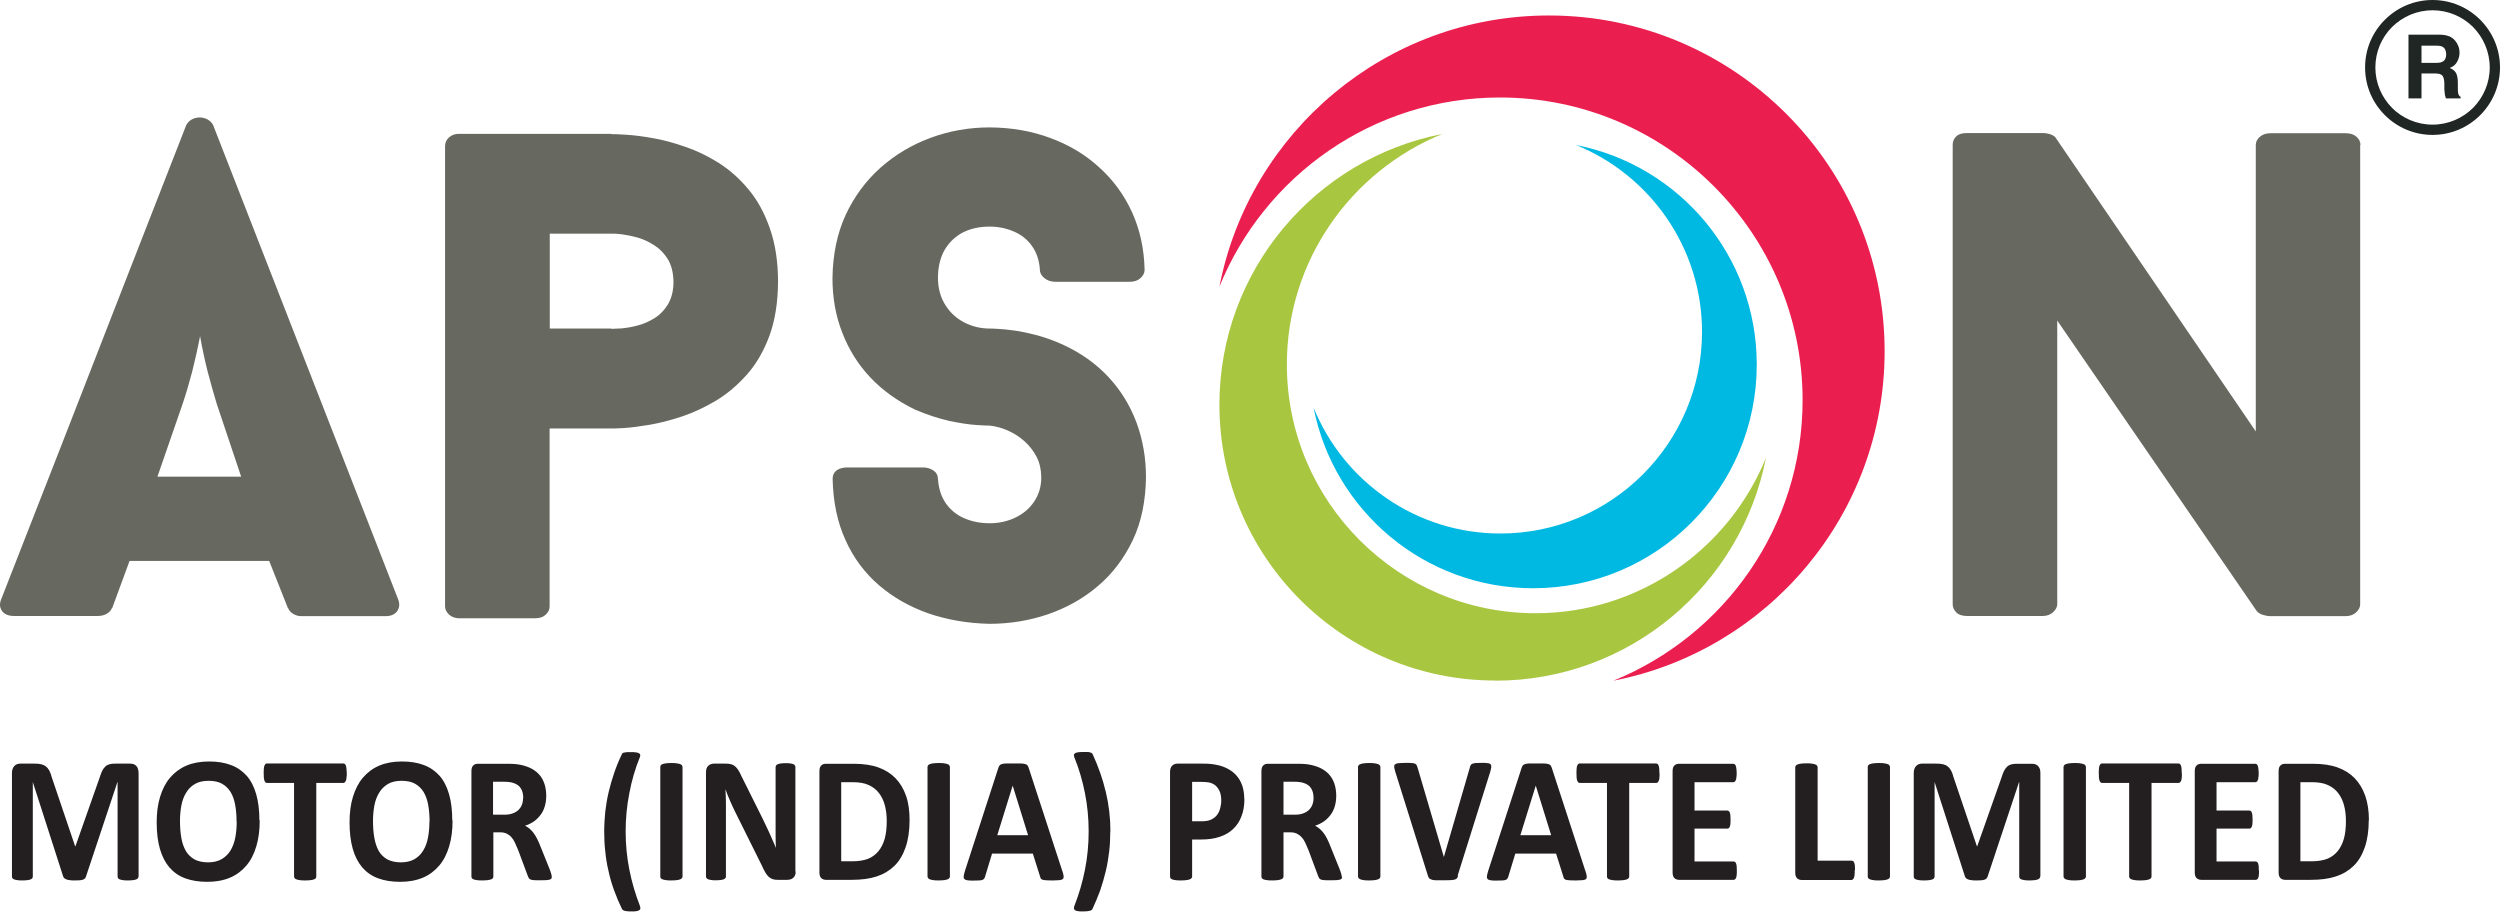 <svg xmlns="http://www.w3.org/2000/svg" id="Layer_2" data-name="Layer 2" viewBox="0 0 163.07 59.46"><defs><style>      .cls-1 {        fill: #1f2624;      }      .cls-1, .cls-2, .cls-3, .cls-4, .cls-5, .cls-6 {        stroke-width: 0px;      }      .cls-2 {        fill: #67685f;      }      .cls-2, .cls-3, .cls-5 {        fill-rule: evenodd;      }      .cls-3 {        fill: #00b9e2;      }      .cls-4 {        fill: #a9c641;      }      .cls-5 {        fill: #231f20;      }      .cls-6 {        fill: #eb1e50;      }    </style></defs><g id="Layer_1-2" data-name="Layer 1"><g><path class="cls-2" d="M18.79,39.7h0v-.05c.05.16.17.29.33.39.17.1.34.15.53.15h5.51c.35,0,.6-.12.75-.33.15-.22.17-.46.07-.74L13.91,8.18c-.11-.23-.3-.38-.53-.46-.24-.08-.48-.08-.71,0-.23.08-.42.23-.53.46-1.31,3.35-2.64,6.77-4,10.25-1.36,3.48-2.71,6.97-4.07,10.45-1.36,3.48-2.69,6.89-4,10.23-.11.28-.09.52.06.74.14.21.42.33.81.33h5.42c.24,0,.44-.05.61-.15.17-.1.29-.23.34-.39v.05l1.14-3.1h9.11l1.23,3.1ZM11.91,26.35h0c.23-.68.43-1.37.62-2.09.18-.72.36-1.5.52-2.33.14.79.3,1.53.48,2.25.18.71.39,1.43.61,2.17l1.59,4.74h-5.46l1.64-4.74ZM39.87,8.73h-9.93c-.27,0-.49.08-.66.24-.16.14-.24.33-.25.54v30.05c0,.19.09.36.25.52.17.16.39.24.66.25h4.96c.32,0,.55-.09.71-.25.16-.16.24-.33.24-.52v-11.61h4.01c.12,0,.4,0,.85-.03.44-.03.99-.1,1.65-.21.65-.11,1.36-.29,2.11-.54.75-.25,1.5-.6,2.24-1.04.74-.45,1.4-1.01,2.02-1.71.61-.69,1.09-1.53,1.46-2.52.36-.99.55-2.16.56-3.51,0-1.35-.19-2.52-.54-3.51-.35-1-.81-1.84-1.4-2.54-.58-.7-1.23-1.27-1.94-1.72-.72-.45-1.44-.8-2.19-1.05-.74-.26-1.44-.45-2.1-.56-.66-.12-1.24-.19-1.72-.22-.48-.03-.81-.05-1-.04ZM39.87,21.43h-4.01v-6.19h4.01c.14,0,.36,0,.67.04.31.04.65.11,1.03.21.39.11.75.28,1.11.51.36.23.65.53.89.92.23.39.35.87.36,1.47,0,.58-.13,1.07-.36,1.46-.23.38-.52.68-.87.9-.36.22-.72.38-1.1.48-.38.1-.73.16-1.04.19-.31.02-.54.03-.68.03ZM64.55,40.69h0c1.32,0,2.59-.21,3.8-.62,1.21-.42,2.3-1.02,3.26-1.84.96-.81,1.71-1.81,2.28-3,.56-1.18.84-2.56.86-4.1,0-1.27-.21-2.46-.62-3.57-.42-1.12-1.02-2.1-1.83-2.97-.81-.87-1.8-1.57-2.97-2.11-.58-.26-1.13-.46-1.68-.61-.54-.14-1.03-.25-1.48-.31-.45-.06-.81-.1-1.1-.11-.29-.02-.46-.02-.52-.02-.6,0-1.15-.14-1.66-.4-.51-.27-.92-.64-1.23-1.14-.31-.49-.47-1.07-.48-1.74,0-.76.16-1.39.46-1.89.3-.49.71-.87,1.21-1.12.5-.24,1.07-.36,1.7-.36.57,0,1.09.11,1.58.32.49.21.88.52,1.18.94.3.42.48.94.52,1.56,0,.21.11.39.29.54.19.15.41.23.67.24h4.92c.28,0,.51-.08.68-.24.17-.15.27-.33.27-.54-.03-1.38-.31-2.64-.83-3.78-.52-1.13-1.24-2.11-2.16-2.93-.91-.83-1.98-1.46-3.19-1.9-1.21-.45-2.52-.67-3.93-.68-1.34,0-2.63.23-3.85.68-1.22.45-2.31,1.1-3.27,1.95-.96.86-1.72,1.89-2.28,3.1-.55,1.21-.83,2.58-.85,4.11,0,1.27.21,2.47.64,3.55.42,1.09,1.02,2.06,1.82,2.91.8.85,1.78,1.55,2.91,2.1.79.34,1.53.58,2.23.74.71.15,1.3.24,1.78.27.47.03.76.05.87.04.38.04.77.14,1.16.31.39.17.75.39,1.09.69.33.29.61.64.81,1.03.21.4.3.84.31,1.34,0,.62-.17,1.16-.48,1.61-.31.45-.72.79-1.23,1.03-.51.24-1.06.36-1.66.36s-1.15-.11-1.64-.32c-.5-.21-.9-.54-1.21-.97-.3-.43-.48-.97-.52-1.62-.01-.23-.11-.41-.31-.54-.19-.12-.41-.19-.64-.19h-4.96c-.3,0-.53.07-.7.19-.17.13-.26.31-.26.54.03,1.52.31,2.85.84,4.01.52,1.16,1.25,2.14,2.18,2.94.93.8,2.01,1.41,3.23,1.84,1.23.42,2.56.65,3.99.68ZM153.97,9.46c0-.21-.09-.39-.26-.54-.17-.15-.4-.23-.7-.23h-4.92c-.28,0-.51.08-.68.23-.17.14-.27.33-.27.54v18.68l-13.07-19.18c-.08-.09-.2-.16-.36-.21-.15-.05-.3-.07-.42-.07h-5.01c-.32,0-.55.08-.69.23-.15.14-.22.33-.22.54v29.96c0,.19.07.36.22.52.14.16.37.24.69.25h4.96c.28,0,.51-.09.68-.25.17-.16.27-.33.27-.52v-18.5l13.02,18.96c.11.11.24.2.41.24.17.05.31.08.41.08h4.96c.3,0,.53-.09.7-.25.17-.16.26-.33.26-.52V9.46Z"></path><path class="cls-5" d="M100.17,51.26h0l-1,3.22h2.01l-1-3.22ZM103.42,56.82h0c.04.14.07.25.08.33,0,.08,0,.14-.04.18-.04.04-.11.07-.21.08-.1,0-.24.02-.42.02s-.33,0-.44-.01c-.1,0-.18-.02-.24-.03-.05-.02-.09-.04-.12-.07-.02-.03-.04-.07-.05-.12l-.48-1.52h-2.66l-.45,1.48c-.02.05-.03.1-.06.14-.02.04-.06.07-.11.09-.05.02-.13.04-.22.04-.1,0-.22.01-.38.01-.17,0-.3,0-.39-.02-.09-.01-.16-.04-.2-.09-.04-.04-.05-.11-.04-.19.01-.08.04-.19.08-.33l2.18-6.72c.02-.07.05-.12.08-.16.03-.04.08-.07.14-.09.06-.02.15-.03.26-.04.11,0,.26,0,.45,0,.21,0,.39,0,.52,0,.13,0,.23.02.3.04.07.02.12.05.15.1.03.04.06.1.08.18l2.19,6.72ZM95.11,57.12h0c-.02.07-.04.12-.07.16-.03.04-.08.07-.14.09-.07.02-.15.03-.27.04-.11,0-.26.01-.44.01-.15,0-.27,0-.38,0-.11,0-.19,0-.26-.01-.07,0-.13-.02-.18-.04-.05-.02-.08-.03-.12-.06-.03-.02-.05-.05-.07-.09-.02-.03-.03-.07-.05-.13l-2.11-6.72c-.04-.14-.07-.25-.08-.33,0-.08,0-.14.05-.18.05-.04.12-.07.23-.08.11,0,.26-.02.46-.02.17,0,.3,0,.39.01.09,0,.17.02.22.04.05.02.09.05.11.09.02.04.04.09.06.15l1.72,5.85h0l1.69-5.82c.02-.07.03-.12.05-.16.02-.04.06-.07.11-.1.05-.02.13-.04.23-.05.1,0,.23-.01.4-.01s.3,0,.39.02c.09.01.16.04.19.09.03.04.04.11.03.19-.01.08-.04.19-.08.33l-2.11,6.72ZM90.04,57.18h0s-.01.07-.04.1c-.02.03-.06.06-.12.08-.05.02-.13.04-.22.05-.09.01-.21.02-.35.02s-.25,0-.35-.02c-.09-.01-.17-.03-.22-.05-.05-.02-.09-.04-.12-.08-.02-.03-.04-.07-.04-.1v-7.16s.01-.07.04-.1c.02-.03.06-.06.12-.08.06-.02.13-.04.22-.05.09-.01.21-.02.35-.02s.26,0,.35.02c.09.01.16.03.22.05.06.02.1.04.12.08.02.03.04.07.04.1v7.16ZM85.68,52.05h0c0-.25-.05-.46-.16-.63-.1-.17-.28-.29-.52-.36-.07-.02-.15-.04-.25-.05-.09-.01-.22-.02-.39-.02h-.64v2.15h.73c.21,0,.38-.02.54-.08.15-.05.28-.13.38-.22.1-.1.18-.21.23-.34.05-.13.08-.28.08-.45ZM87.54,57.19h0s0,.08-.02.11c-.02.03-.05.05-.1.07-.05.02-.13.03-.24.04-.1,0-.25.01-.43.01-.15,0-.28,0-.37-.01-.09,0-.16-.02-.22-.04-.05-.02-.09-.05-.11-.08-.02-.03-.04-.07-.06-.12l-.63-1.69c-.08-.19-.15-.36-.22-.51-.07-.15-.15-.27-.25-.37-.09-.1-.19-.17-.31-.23-.12-.05-.25-.08-.41-.08h-.45v2.89s-.01.07-.04.1c-.02.03-.06.06-.12.08-.06.02-.13.04-.22.05-.09.01-.21.02-.35.02s-.25,0-.35-.02c-.09-.01-.17-.03-.22-.05-.05-.02-.09-.04-.11-.08-.02-.03-.03-.07-.03-.1v-6.88c0-.17.04-.3.12-.37.08-.08.18-.11.3-.11h1.83c.19,0,.34,0,.46.01.12,0,.23.02.33.03.28.04.54.12.77.22.23.11.42.24.58.41.16.17.28.37.36.6.08.23.13.5.13.8,0,.25-.03.49-.09.69-.06.21-.15.4-.27.56-.12.16-.26.31-.43.43-.17.12-.37.22-.59.29.11.06.21.12.3.2.09.08.18.17.26.28.08.11.16.24.23.38.07.14.14.3.21.48l.6,1.49c.06.15.09.26.11.33.02.07.03.12.03.16ZM79.66,52.22h0c0-.27-.04-.48-.13-.66-.09-.17-.2-.3-.32-.38-.13-.08-.26-.13-.4-.15-.14-.02-.29-.03-.44-.03h-.61v2.57h.64c.23,0,.42-.03.58-.1.15-.07.28-.16.38-.28.1-.12.17-.26.22-.43.05-.17.08-.35.08-.54ZM81.17,52.11h0c0,.43-.06.8-.19,1.13-.12.33-.3.6-.54.83-.24.23-.53.4-.87.51-.35.12-.75.18-1.22.18h-.59v2.42s-.01.07-.04.1c-.02.03-.06.06-.12.08-.06.02-.13.04-.22.05-.09.01-.21.02-.35.02s-.25,0-.35-.02c-.09-.01-.17-.03-.22-.05-.05-.02-.09-.04-.11-.08-.02-.03-.03-.07-.03-.1v-6.82c0-.18.04-.32.13-.41.09-.09.21-.14.35-.14h1.67c.17,0,.33,0,.48.02.15.01.33.04.54.09.21.05.43.13.64.25.22.12.4.27.56.46.15.18.27.4.35.65.08.25.12.53.12.83ZM72.42,54.24h0c0,.44-.02.88-.07,1.3-.05.43-.12.85-.22,1.27-.1.42-.22.84-.36,1.25-.15.41-.32.82-.51,1.23-.01.03-.03.05-.06.07-.03.02-.07.04-.12.05-.05.01-.11.02-.18.03-.07,0-.16.01-.26.01-.15,0-.27,0-.35-.02-.08-.01-.14-.04-.18-.07-.04-.03-.06-.07-.06-.11,0-.04.01-.1.03-.16.3-.77.53-1.55.69-2.36.16-.81.24-1.64.24-2.5s-.08-1.68-.24-2.49c-.16-.81-.39-1.6-.7-2.36-.02-.05-.02-.1-.02-.14,0-.04.03-.08.08-.11.04-.03.11-.05.19-.06.08-.01.19-.02.33-.02.11,0,.21,0,.28,0,.07,0,.13.01.18.03.05.01.08.03.1.04.02.02.03.03.05.05.38.82.67,1.65.87,2.49.2.84.3,1.69.3,2.57ZM66.05,51.26h0l-1,3.22h2.01l-1-3.22ZM69.3,56.82h0c.04.14.07.25.08.33,0,.08,0,.14-.05.18-.04.04-.11.07-.21.08-.1,0-.24.02-.42.02s-.33,0-.44-.01c-.1,0-.18-.02-.24-.03-.05-.02-.09-.04-.12-.07-.02-.03-.04-.07-.05-.12l-.48-1.52h-2.66l-.45,1.48c-.01.05-.03.1-.06.14-.02.04-.06.07-.11.09-.05.02-.13.04-.22.04-.1,0-.22.01-.38.01-.17,0-.3,0-.39-.02s-.16-.04-.2-.09c-.04-.04-.05-.11-.04-.19.01-.08.04-.19.08-.33l2.18-6.72c.02-.07.05-.12.08-.16.03-.04.08-.07.14-.09.06-.02.15-.03.27-.04.11,0,.26,0,.45,0,.21,0,.39,0,.52,0,.13,0,.23.02.3.04.07.02.12.05.15.1.03.04.06.1.08.18l2.19,6.72ZM61.96,57.18h0s-.01.07-.04.1c-.02.03-.06.06-.12.08-.05.02-.13.04-.22.05-.09.01-.21.02-.35.02s-.25,0-.35-.02c-.09-.01-.17-.03-.22-.05-.06-.02-.09-.04-.12-.08-.02-.03-.04-.07-.04-.1v-7.16s.01-.07.04-.1c.02-.03.06-.06.12-.08.06-.02.13-.04.22-.05.09-.01.21-.02.35-.02s.26,0,.35.02c.09.01.16.03.22.05.06.02.1.04.12.08.02.03.04.07.04.1v7.16ZM57.84,53.54h0c0-.36-.04-.69-.12-1-.08-.31-.21-.58-.38-.8-.17-.23-.39-.4-.67-.53-.27-.13-.63-.19-1.07-.19h-.73v5.16h.75c.39,0,.73-.06,1-.16.27-.11.5-.28.68-.5.18-.22.32-.5.41-.82.09-.33.13-.71.13-1.15ZM59.33,53.49h0c0,.69-.09,1.29-.26,1.78-.17.49-.41.9-.73,1.21-.32.31-.7.54-1.16.69-.46.15-1,.22-1.62.22h-1.69c-.12,0-.22-.04-.3-.11-.08-.08-.12-.2-.12-.37v-6.61c0-.17.04-.3.12-.37.08-.08.18-.11.3-.11h1.82c.63,0,1.17.08,1.61.24.44.16.81.39,1.11.7.3.31.53.69.69,1.15.16.46.23.99.23,1.59ZM51.9,56.85h0c0,.09-.01.17-.04.24-.03.07-.07.13-.12.17-.05.05-.11.08-.18.1-.07.02-.14.03-.21.03h-.61c-.13,0-.24-.01-.33-.04-.09-.03-.18-.08-.26-.15-.08-.07-.16-.17-.23-.29-.07-.12-.15-.28-.24-.48l-1.76-3.54c-.1-.21-.21-.44-.31-.68-.11-.24-.2-.48-.28-.71h-.01c.01.28.03.56.03.84,0,.28,0,.57,0,.86v3.97s0,.07-.03.1c-.02.03-.05.06-.1.08-.05.02-.12.04-.2.05-.08.01-.19.02-.32.02s-.23,0-.32-.02c-.08-.01-.15-.03-.2-.05-.05-.02-.08-.05-.1-.08-.02-.03-.03-.07-.03-.1v-6.81c0-.18.05-.32.15-.41.1-.09.22-.14.37-.14h.77c.14,0,.25.01.35.04.1.03.18.07.25.13.07.06.15.14.21.24.07.1.13.23.2.38l1.38,2.77c.08.17.16.33.24.5.08.16.15.32.23.49.07.16.14.32.21.48.07.16.14.31.2.47h0c-.01-.27-.02-.56-.02-.86,0-.3,0-.58,0-.85v-3.56s.01-.07.03-.11c.02-.03.06-.06.11-.08.05-.02.12-.04.2-.05.08-.01.19-.02.32-.02s.23,0,.31.02c.08,0,.15.03.19.05.05.02.08.05.1.08.02.03.03.07.03.11v6.81ZM44.52,57.18h0s-.01.07-.04.1c-.02.03-.06.06-.12.08-.05.02-.13.04-.22.05s-.21.02-.35.02-.25,0-.35-.02c-.09-.01-.17-.03-.22-.05-.06-.02-.09-.04-.12-.08-.02-.03-.03-.07-.03-.1v-7.16s.01-.07.03-.1c.02-.03.06-.06.12-.08.06-.02.13-.04.22-.05.09-.01.21-.02.35-.02s.26,0,.35.02c.09.01.16.03.22.05.06.02.1.04.12.08.02.03.04.07.04.1v7.16ZM41.74,49.38h0c-.31.76-.54,1.55-.69,2.36-.16.81-.24,1.64-.24,2.49s.08,1.69.24,2.49c.16.81.39,1.6.69,2.37.02.06.03.12.03.16,0,.05-.02.08-.06.11-.04.03-.1.06-.18.07-.08.02-.2.02-.34.02-.1,0-.19,0-.26-.01-.07,0-.14-.02-.18-.03-.05-.01-.09-.03-.12-.05-.03-.02-.05-.05-.06-.07-.2-.41-.37-.81-.52-1.23-.15-.41-.27-.83-.36-1.25-.1-.42-.17-.84-.21-1.27-.05-.43-.07-.86-.07-1.3s.03-.87.07-1.3c.05-.43.12-.85.22-1.27.1-.42.22-.84.36-1.25.14-.41.31-.83.51-1.24,0-.02.02-.04.04-.05.02-.02.05-.03.1-.04.04-.01.1-.02.18-.03.07,0,.17,0,.29,0,.13,0,.24,0,.32.02.08.01.15.03.19.06.04.03.07.06.07.11,0,.04,0,.09-.02.14ZM34.13,52.05h0c0-.25-.05-.46-.16-.63-.1-.17-.28-.29-.52-.36-.07-.02-.15-.04-.25-.05-.09-.01-.22-.02-.39-.02h-.65v2.15h.73c.21,0,.38-.02.54-.08.15-.05.28-.13.38-.22.1-.1.18-.21.23-.34.05-.13.08-.28.08-.45ZM35.99,57.19h0s0,.08-.02.11c-.01.03-.05.05-.1.07-.05.02-.13.03-.24.04-.11,0-.25.01-.43.01-.15,0-.28,0-.37-.01-.09,0-.16-.02-.22-.04-.05-.02-.09-.05-.11-.08-.02-.03-.04-.07-.06-.12l-.63-1.69c-.08-.19-.15-.36-.22-.51-.07-.15-.15-.27-.24-.37-.09-.1-.19-.17-.31-.23-.12-.05-.25-.08-.41-.08h-.45v2.89s-.01.07-.03.1c-.02.03-.06.06-.12.08-.06.02-.13.04-.22.05-.09.01-.21.02-.35.02s-.25,0-.35-.02c-.09-.01-.17-.03-.22-.05-.05-.02-.09-.04-.11-.08-.02-.03-.03-.07-.03-.1v-6.88c0-.17.04-.3.12-.37.08-.08.18-.11.3-.11h1.83c.19,0,.34,0,.46.01.12,0,.23.02.33.03.28.04.54.12.77.22.23.11.42.24.58.41.16.17.28.37.36.6.08.23.13.5.13.8,0,.25-.03.49-.09.69-.06.21-.15.4-.27.56-.12.16-.26.31-.43.43-.17.12-.37.22-.59.29.11.06.21.12.3.2.09.08.18.17.26.28.08.11.16.24.23.38.07.14.14.3.21.48l.6,1.49c.06.15.09.26.11.33.02.07.03.12.03.16ZM28.02,53.59h0c0-.4-.03-.76-.09-1.09-.06-.33-.16-.61-.3-.84-.14-.23-.33-.41-.56-.54-.23-.13-.53-.19-.88-.19s-.65.07-.89.21c-.23.14-.43.33-.57.57-.15.24-.25.52-.31.83-.06.32-.09.66-.09,1.01,0,.41.03.79.09,1.12.06.33.16.61.29.85.14.23.33.41.56.54.23.12.53.19.88.19s.65-.07.89-.21c.24-.14.43-.33.57-.57.15-.24.25-.52.31-.85.06-.32.09-.67.09-1.03ZM29.52,53.51h0c0,.63-.07,1.19-.22,1.69-.15.5-.36.92-.65,1.26-.29.34-.64.61-1.07.79-.43.18-.92.27-1.48.27s-1.03-.08-1.44-.23c-.41-.15-.75-.39-1.03-.71-.27-.32-.48-.72-.62-1.21-.14-.49-.21-1.07-.21-1.73,0-.61.07-1.17.22-1.66.15-.49.36-.91.65-1.25.29-.34.64-.61,1.07-.79.42-.18.92-.27,1.48-.27s1.01.08,1.42.23c.41.15.75.39,1.03.7.28.32.48.72.62,1.2.14.48.21,1.05.21,1.71ZM22.62,50.44h0c0,.11,0,.21-.02.29,0,.08-.02.15-.04.19-.02.05-.04.09-.07.11-.03.02-.06.04-.09.04h-1.77v6.11s-.01.07-.03.1c-.02.03-.06.06-.12.08-.05.02-.13.04-.22.05-.09.01-.21.02-.35.02s-.25,0-.35-.02c-.09-.01-.17-.03-.22-.05-.06-.02-.1-.04-.12-.08-.02-.03-.04-.07-.04-.1v-6.11h-1.77s-.07-.01-.09-.04c-.03-.02-.05-.06-.07-.11-.02-.05-.03-.11-.04-.19,0-.08-.01-.18-.01-.29s0-.22.01-.3c0-.08.02-.15.04-.2.02-.05.04-.08.07-.11.02-.02.06-.03.09-.03h4.99s.06.01.09.03c.03.02.05.06.07.11.02.05.03.11.04.2,0,.08.02.18.02.3ZM15.43,53.59h0c0-.4-.03-.76-.09-1.09-.06-.33-.16-.61-.3-.84-.14-.23-.33-.41-.56-.54-.23-.13-.53-.19-.88-.19s-.65.07-.89.21c-.24.14-.43.33-.57.57-.15.24-.25.52-.31.83-.06.32-.09.66-.09,1.01,0,.41.03.79.09,1.12.06.33.16.61.3.85.14.23.33.41.56.54.23.12.53.19.88.19s.65-.07.89-.21c.24-.14.43-.33.58-.57.14-.24.25-.52.31-.85.06-.32.09-.67.09-1.03ZM16.94,53.51h0c0,.63-.07,1.19-.22,1.69-.15.5-.36.92-.65,1.26-.29.34-.64.61-1.07.79-.43.18-.92.27-1.48.27s-1.03-.08-1.44-.23c-.41-.15-.75-.39-1.03-.71-.27-.32-.48-.72-.62-1.21-.14-.49-.21-1.07-.21-1.73,0-.61.07-1.17.22-1.66.15-.49.36-.91.65-1.25.29-.34.65-.61,1.07-.79.42-.18.92-.27,1.48-.27s1.01.08,1.42.23c.41.15.75.39,1.03.7.28.32.48.72.62,1.2.14.48.21,1.05.21,1.71ZM9.03,57.18h0s0,.07-.03.1c-.02.03-.06.06-.11.08-.05.02-.12.04-.21.05-.09.01-.2.02-.33.02s-.24,0-.33-.02c-.09-.01-.16-.03-.21-.05-.05-.02-.09-.04-.11-.08-.02-.03-.03-.07-.03-.1v-6.17h-.01l-2.05,6.16c-.01.05-.04.09-.07.13-.03.03-.08.06-.13.08-.06.02-.13.03-.22.04-.08,0-.19.01-.32.01s-.23,0-.32-.02c-.09-.01-.16-.02-.22-.05-.06-.02-.1-.05-.14-.08-.03-.03-.05-.07-.07-.11l-1.98-6.16h0v6.17s-.01.07-.03.1c-.02.03-.06.06-.11.08-.05.02-.12.04-.21.05-.09.01-.2.02-.33.02s-.24,0-.33-.02c-.09-.01-.16-.03-.21-.05-.05-.02-.09-.04-.11-.08-.02-.03-.03-.07-.03-.1v-6.75c0-.2.05-.35.15-.46.1-.11.23-.16.39-.16h.94c.17,0,.31.01.43.04.12.03.23.08.31.15.09.07.16.16.22.27.06.11.11.25.15.41l1.53,4.52h.02l1.59-4.51c.05-.16.1-.3.16-.42.06-.11.12-.2.2-.27.07-.07.16-.12.27-.15.1-.03.22-.04.36-.04h.97c.1,0,.19.01.26.04.07.03.13.07.17.12.05.05.08.12.1.19.02.08.04.16.04.26v6.75ZM153.02,53.54h0c0-.36-.04-.69-.12-1-.08-.31-.21-.58-.38-.8-.17-.23-.39-.4-.67-.53-.27-.13-.63-.19-1.07-.19h-.73v5.16h.75c.39,0,.73-.06,1-.16.27-.11.5-.28.68-.5.18-.22.32-.5.41-.82.09-.33.13-.71.13-1.15ZM154.51,53.49h0c0,.69-.09,1.29-.26,1.78-.17.49-.41.9-.73,1.21-.32.31-.7.54-1.16.69-.46.15-1,.22-1.62.22h-1.69c-.12,0-.22-.04-.3-.11-.08-.08-.12-.2-.12-.37v-6.61c0-.17.04-.3.12-.37.08-.08.18-.11.3-.11h1.82c.63,0,1.17.08,1.61.24.44.16.81.39,1.11.7.3.31.53.69.69,1.15.16.46.24.99.24,1.59ZM147.35,56.79h0c0,.11,0,.21-.01.28,0,.08-.02.14-.04.19-.02.05-.04.08-.07.1-.03.02-.06.03-.09.03h-3.56c-.12,0-.22-.04-.3-.11-.08-.08-.12-.2-.12-.37v-6.61c0-.17.04-.3.12-.37.08-.08.18-.11.3-.11h3.53s.06.01.09.03c.03.02.05.05.07.1.02.05.03.11.04.19,0,.08.02.17.02.29,0,.11,0,.2-.02.28,0,.08-.02.14-.04.18-.02.05-.04.08-.07.1-.03.02-.05.03-.09.03h-2.53v1.85h2.14s.06.01.09.03c.03.02.05.06.07.1.02.05.03.11.04.18,0,.08.01.17.01.28s0,.21-.01.28c0,.07-.02.13-.04.18-.02.05-.04.08-.07.1-.03.02-.06.03-.09.03h-2.14v2.14h2.55s.06.01.09.03c.03.02.05.05.07.1.02.05.03.11.04.18,0,.08.01.17.01.28ZM142.32,50.44h0c0,.11,0,.21-.01.29,0,.08-.02.15-.04.19-.02.05-.04.09-.07.11-.03.02-.06.04-.09.04h-1.77v6.11s-.01.07-.04.1c-.02.03-.06.06-.12.08-.05.02-.13.04-.22.05-.09.01-.21.02-.35.02s-.25,0-.35-.02c-.09-.01-.17-.03-.22-.05-.06-.02-.09-.04-.12-.08-.02-.03-.04-.07-.04-.1v-6.11h-1.77s-.07-.01-.09-.04c-.03-.02-.05-.06-.07-.11-.02-.05-.03-.11-.04-.19,0-.08-.01-.18-.01-.29s0-.22.01-.3c0-.08.02-.15.04-.2.02-.05.04-.08.07-.11.02-.02.06-.03.09-.03h4.99s.06.01.09.03c.03.02.05.06.07.11.02.05.03.11.04.2,0,.08.01.18.01.3ZM136.06,57.18h0s-.01.07-.04.1c-.02.03-.06.06-.12.08-.05.02-.13.04-.22.05-.09.01-.21.02-.35.02s-.25,0-.35-.02c-.09-.01-.17-.03-.22-.05-.05-.02-.09-.04-.12-.08-.02-.03-.04-.07-.04-.1v-7.16s.01-.07.04-.1c.02-.03.06-.06.12-.08.06-.02.13-.04.22-.05.09-.01.21-.02.35-.02s.26,0,.35.02c.09.01.16.03.22.05.06.02.1.04.12.08.02.03.04.07.04.1v7.16ZM133.07,57.18h0s0,.07-.03.1c-.02.03-.06.06-.11.08-.05.02-.12.04-.21.05-.09.01-.2.02-.33.02s-.24,0-.33-.02c-.09-.01-.16-.03-.21-.05-.05-.02-.09-.04-.11-.08-.02-.03-.03-.07-.03-.1v-6.17h-.01l-2.05,6.16c-.02.05-.04.09-.07.13-.03.03-.08.06-.13.08-.06.02-.13.03-.22.04-.09,0-.19.01-.32.01s-.23,0-.32-.02c-.09-.01-.16-.02-.22-.05-.06-.02-.1-.05-.13-.08-.03-.03-.06-.07-.07-.11l-1.98-6.16h0v6.17s-.01.07-.03.1c-.02.03-.06.06-.11.08-.05.02-.12.04-.21.05-.09.01-.2.02-.33.02s-.24,0-.33-.02c-.09-.01-.16-.03-.21-.05-.05-.02-.09-.04-.11-.08-.02-.03-.03-.07-.03-.1v-6.75c0-.2.05-.35.15-.46.1-.11.23-.16.39-.16h.94c.17,0,.31.01.43.04.12.03.23.08.31.15.09.07.16.16.22.27.06.11.11.25.15.41l1.53,4.52h.02l1.59-4.5c.05-.16.1-.3.16-.42.06-.11.12-.2.2-.27.07-.07.16-.12.27-.15.1-.03.22-.04.36-.04h.97c.1,0,.19.01.26.04.07.03.13.07.17.12.05.05.08.12.11.19.02.08.03.16.03.26v6.75ZM123.28,57.18h0s-.01.07-.04.1c-.02.03-.06.06-.12.08-.05.02-.13.04-.22.05-.09.01-.21.02-.35.02s-.25,0-.35-.02c-.09-.01-.17-.03-.22-.05-.05-.02-.09-.04-.12-.08-.02-.03-.03-.07-.03-.1v-7.16s.01-.07.03-.1c.02-.03.06-.06.12-.08.06-.02.13-.04.22-.05.09-.01.21-.02.35-.02s.26,0,.35.02c.09.01.16.03.22.05.06.02.1.04.12.08.02.03.04.07.04.1v7.16ZM113.29,56.79c0,.11,0,.21-.01.28,0,.08-.02.14-.04.19-.02.04-.04.08-.07.1-.03.02-.06.03-.09.03h-3.56c-.12,0-.22-.04-.3-.11-.08-.08-.12-.2-.12-.37v-6.61c0-.17.04-.3.12-.37.08-.08.18-.11.3-.11h3.54s.06.01.09.03c.03.02.05.05.07.1.02.05.03.11.04.19.01.08.02.17.02.29,0,.11,0,.2-.02.28,0,.08-.02.14-.04.18-.02.05-.04.08-.07.1-.03.02-.05.03-.09.03h-2.53v1.85h2.14s.06.01.09.03c.03.02.05.06.07.1.02.05.03.11.04.18,0,.08.01.17.01.28s0,.21-.01.28c0,.07-.02.13-.04.18-.02.05-.04.08-.07.1-.03.02-.06.03-.09.03h-2.14v2.14h2.55s.06.01.09.03c.03.02.05.05.07.1.02.05.03.11.04.18,0,.08.01.17.01.28ZM120.98,56.75c0,.12,0,.22-.01.3,0,.08-.02.15-.04.2-.02.05-.04.09-.07.11-.03.02-.06.04-.09.04h-3.25c-.12,0-.22-.04-.3-.11-.08-.08-.12-.2-.12-.37v-6.88s.01-.07.04-.1c.02-.03.06-.06.12-.08.05-.02.13-.04.22-.05.09-.01.21-.02.35-.02s.26,0,.35.02c.09.01.16.03.22.05.06.02.1.04.12.08.02.03.04.07.04.1v6.1h2.23s.07.01.09.03c.03.02.05.06.07.11.02.05.03.11.04.19,0,.08.01.18.01.3ZM108.25,50.44c0,.11,0,.21-.01.29,0,.08-.02.15-.04.19-.02.05-.04.09-.07.11-.03.02-.06.04-.09.04h-1.77v6.11s-.01.07-.04.1c-.02.03-.06.06-.12.08-.05.02-.13.04-.22.05s-.21.02-.35.02-.25,0-.35-.02c-.09-.01-.17-.03-.22-.05-.06-.02-.1-.04-.12-.08-.02-.03-.03-.07-.03-.1v-6.11h-1.78s-.07-.01-.09-.04c-.03-.02-.05-.06-.07-.11-.02-.05-.03-.11-.04-.19,0-.08-.01-.18-.01-.29s0-.22.01-.3c0-.08.02-.15.04-.2.02-.05.04-.08.07-.11.02-.02.06-.03.09-.03h4.99s.06.01.09.03c.03.02.05.06.07.11.02.05.03.11.04.2,0,.08.01.18.01.3Z"></path><path class="cls-6" d="M101.03,1.01c-10.65,0-19.53,7.61-21.49,17.69,2.93-7.23,10.03-12.34,18.3-12.34,10.88,0,19.74,8.85,19.74,19.74,0,8.27-5.11,15.36-12.34,18.3,10.08-1.96,17.69-10.84,17.69-21.49,0-12.09-9.8-21.9-21.9-21.9"></path><path class="cls-4" d="M97.53,44.4c8.76,0,16.05-6.25,17.66-14.54-2.41,5.94-8.24,10.14-15.03,10.14-8.94,0-16.22-7.28-16.22-16.22,0-6.79,4.2-12.62,10.14-15.04-8.28,1.61-14.54,8.9-14.54,17.66,0,9.94,8.06,17.99,17.99,17.99"></path><path class="cls-3" d="M114.59,23.78c0-7.1-5.07-13.01-11.79-14.32,4.81,1.95,8.22,6.68,8.22,12.19,0,7.25-5.9,13.15-13.15,13.15-5.51,0-10.24-3.4-12.19-8.22,1.31,6.72,7.22,11.79,14.32,11.79,8.06,0,14.59-6.53,14.59-14.59"></path><path class="cls-3" d="M100,37.89c-5.18,0-9.82-2.83-12.28-7.15,2.53,2.84,6.19,4.53,10.15,4.53,7.51,0,13.62-6.11,13.62-13.62,0-3.96-1.69-7.61-4.53-10.15,4.31,2.45,7.15,7.09,7.15,12.28,0,7.78-6.33,14.11-14.11,14.11"></path><path class="cls-1" d="M159.75,2.36h0c.15.07.28.16.39.29.09.11.16.22.21.35.05.13.08.27.08.44,0,.2-.05.39-.15.58-.1.19-.26.33-.49.41.19.08.33.19.41.33.08.14.12.36.12.65v.28c0,.19,0,.32.02.39.02.11.08.19.16.24v.1h-.96c-.03-.09-.05-.17-.06-.22-.02-.12-.03-.24-.04-.36v-.39c0-.27-.06-.44-.14-.53-.09-.09-.25-.13-.5-.13h-.85v1.63h-.85V2.26h1.99c.28,0,.5.04.66.11M157.95,2.98h0v1.12h.94c.19,0,.33-.02.42-.07.16-.08.25-.24.25-.47,0-.25-.08-.42-.24-.51-.09-.05-.22-.07-.4-.07h-.96ZM161.31,1.76c-.67-.67-1.61-1.09-2.64-1.09s-1.96.42-2.64,1.09c-.67.67-1.09,1.61-1.09,2.64s.42,1.96,1.09,2.64c.67.67,1.61,1.09,2.64,1.09s1.96-.42,2.64-1.09h0c.67-.68,1.09-1.61,1.09-2.64s-.42-1.96-1.09-2.64ZM158.67,0c1.21,0,2.31.49,3.11,1.29.8.8,1.29,1.9,1.29,3.11s-.49,2.31-1.29,3.11h0c-.8.8-1.9,1.29-3.11,1.29s-2.31-.49-3.11-1.29c-.8-.8-1.29-1.89-1.29-3.11s.49-2.31,1.29-3.11c.8-.8,1.9-1.29,3.11-1.29Z"></path></g></g></svg>